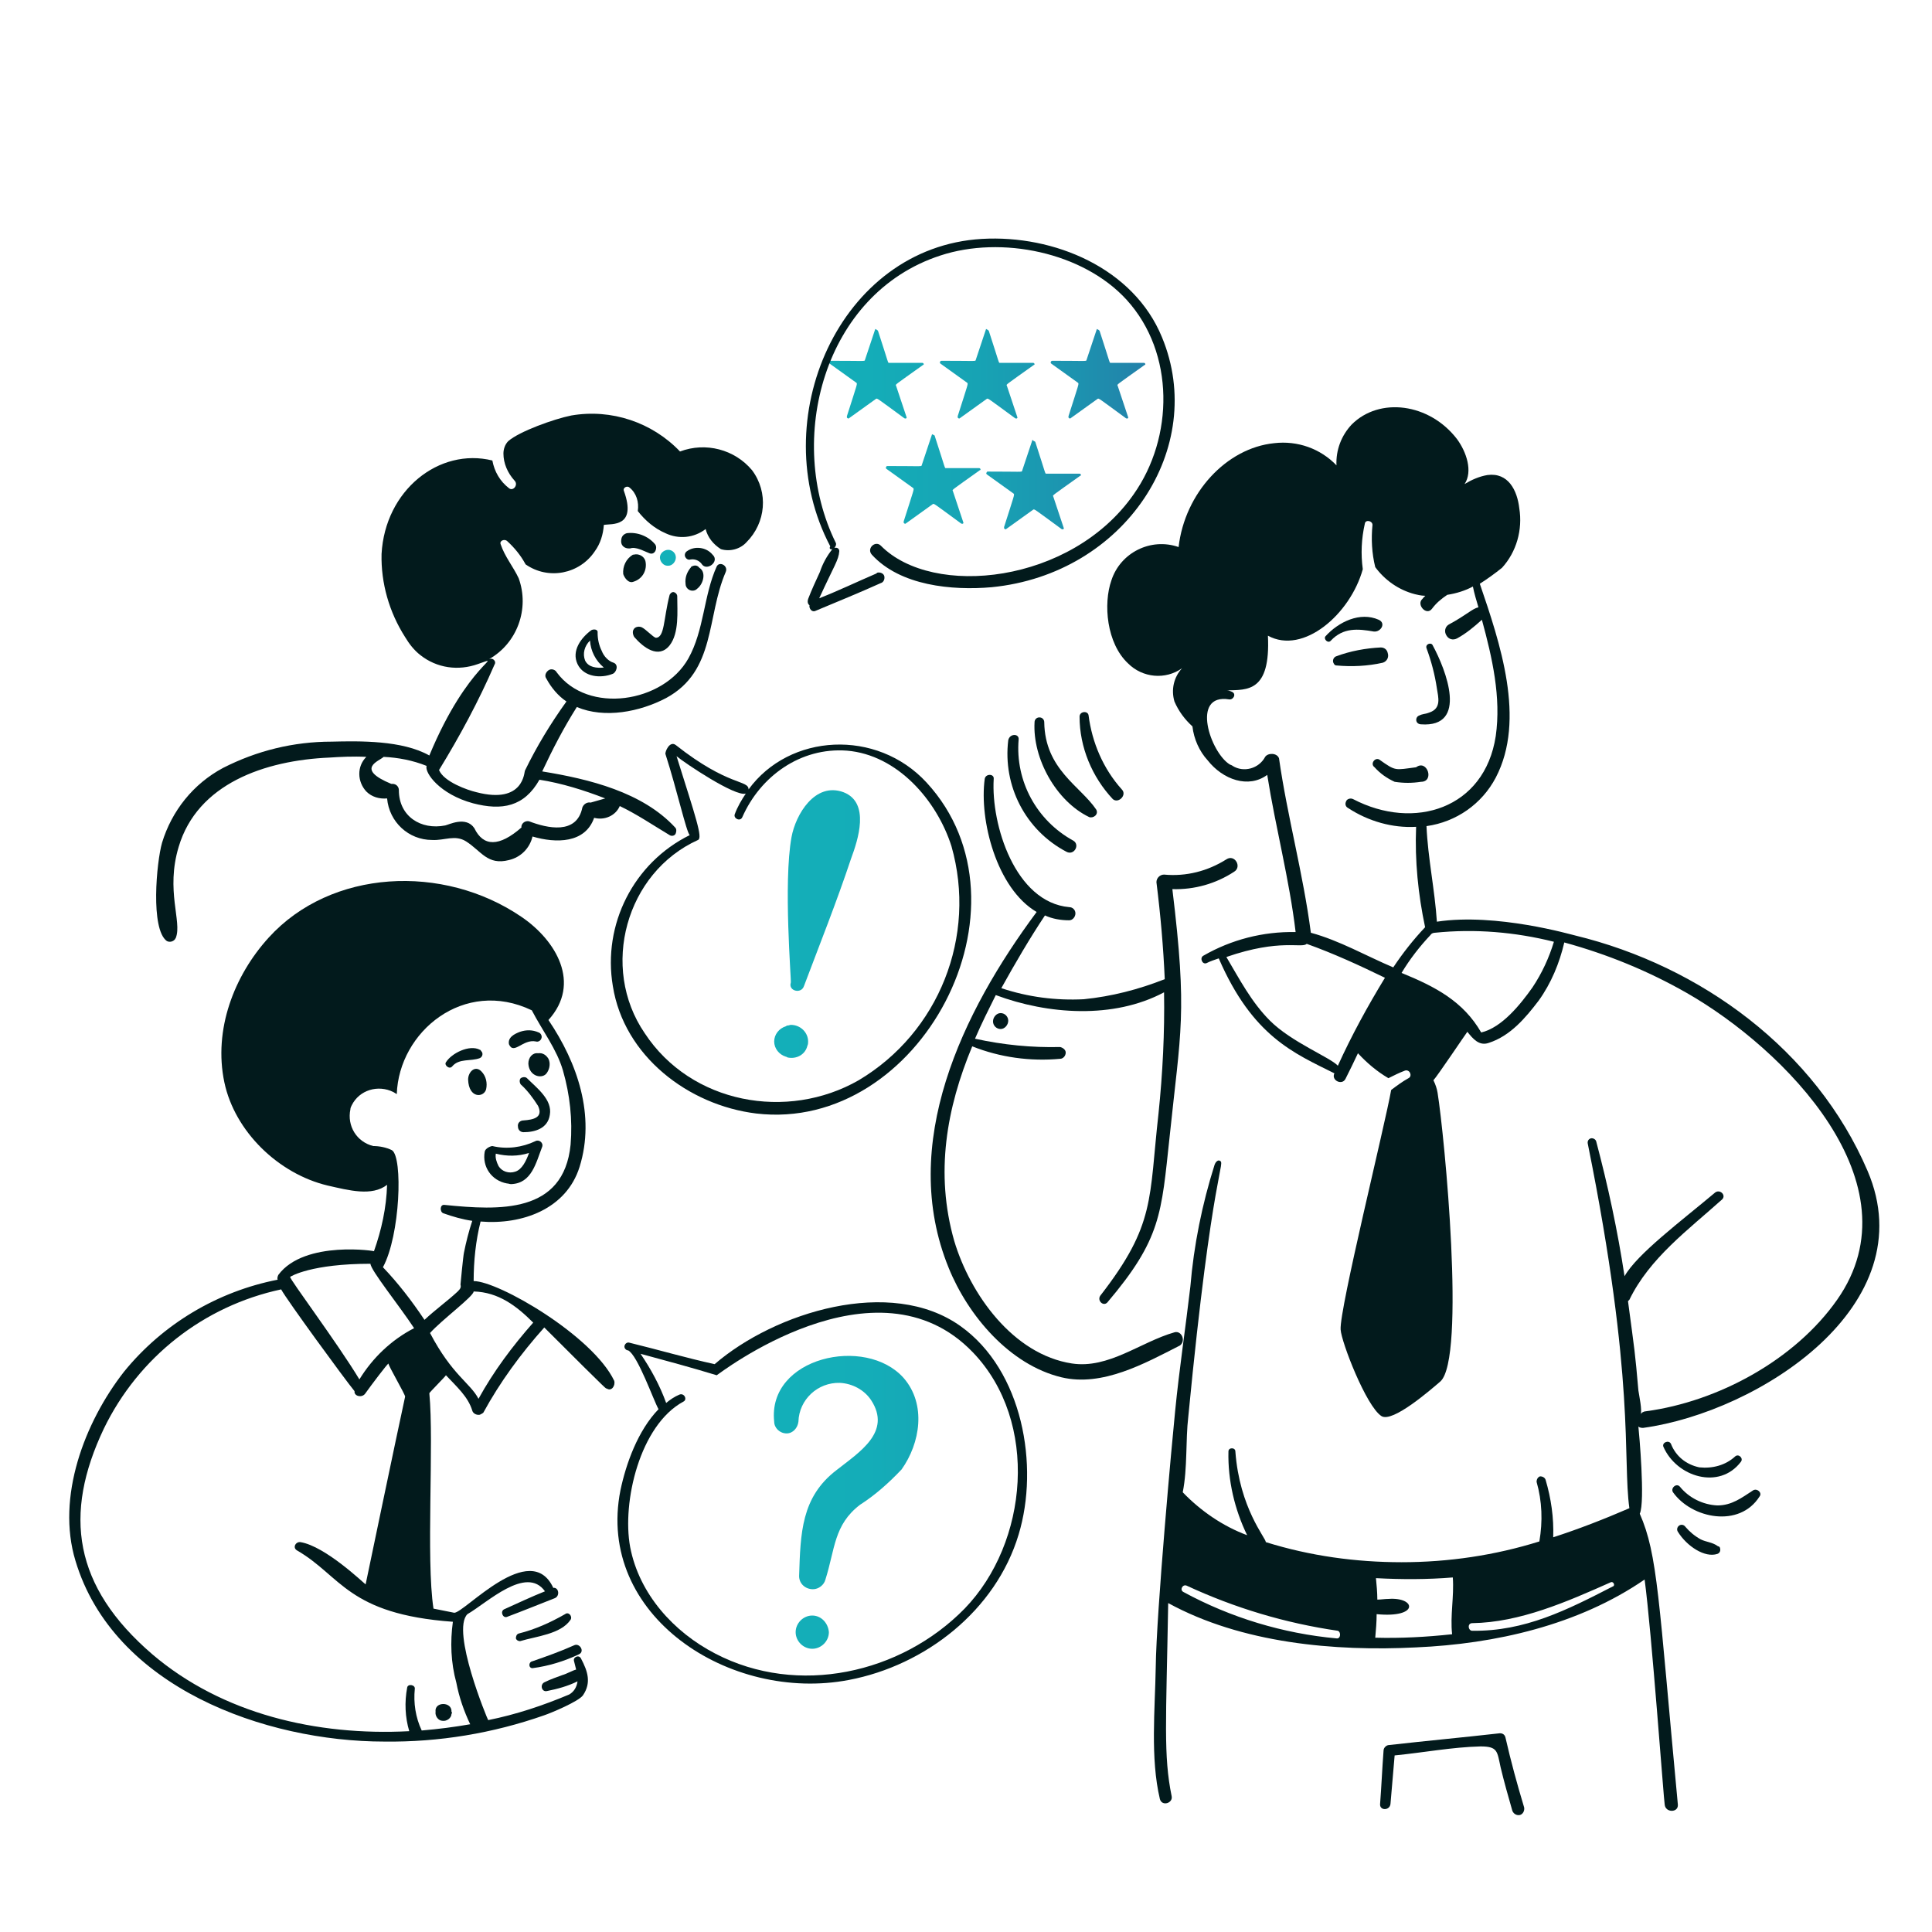 <?xml version="1.0" encoding="utf-8"?>
<svg xmlns="http://www.w3.org/2000/svg" xmlns:xlink="http://www.w3.org/1999/xlink" version="1.1" id="Calque_1" x="0px" y="0px" viewBox="0 0 279 279" style="enable-background:new 0 0 279 279;">
<style type="text/css">
	.st0{fill:url(#SVGID_1_);}
	.st1{fill:url(#SVGID_00000036973727348578060330000008108738450577646222_);}
	.st2{fill:url(#SVGID_00000152949912706661257750000003462696452355183003_);}
	.st3{fill:url(#SVGID_00000114791031526519833700000008012112200400000419_);}
	.st4{fill:url(#SVGID_00000142879525561281882000000003064776939931052728_);}
	.st5{fill:#13B0B9;}
	.st6{fill:url(#SVGID_00000134212089845687060180000000078506942650853046_);}
	.st7{fill:url(#SVGID_00000154406289636349144640000006308870110290212026_);}
	.st8{fill:url(#SVGID_00000042709437713990537860000002493353549153357490_);}
	.st9{fill:url(#SVGID_00000074431896832937567380000015892887534754250634_);}
	.st10{fill:#021A1C;}
</style>
<g>
	<linearGradient id="SVGID_1_" gradientUnits="userSpaceOnUse" x1="105.536" y1="54.116" x2="188.937" y2="54.116">
		<stop offset="0" style="stop-color:#13B0B9"/>
		<stop offset="0.237" style="stop-color:#14ADB8"/>
		<stop offset="0.428" style="stop-color:#17A3B4"/>
		<stop offset="0.603" style="stop-color:#1D92AF"/>
		<stop offset="0.767" style="stop-color:#257AA7"/>
		<stop offset="0.924" style="stop-color:#2F5C9C"/>
		<stop offset="1" style="stop-color:#354A96"/>
	</linearGradient>
	<path class="st0" d="M126.8,47.8c1.6,4.9,1.4,4.6,1.6,4.6h4.8c0.1,0,0.2,0.1,0.2,0.2c0,0,0,0.1-0.1,0.1c-4.2,3-4,2.8-3.9,3l1.5,4.5&#xD;&#xA;		c0.1,0.2-0.1,0.3-0.3,0.2c-4.1-3-3.9-2.9-4.1-2.8l-3.9,2.8c-0.1,0.1-0.2,0-0.3-0.1c0,0,0-0.1,0-0.2c1.5-4.7,1.5-4.6,1.4-4.8&#xD;&#xA;		l-3.9-2.8c-0.1-0.1-0.1-0.2,0-0.3c0-0.1,0.1-0.1,0.2-0.1c4.7,0,4.9,0.1,4.9-0.1l1.5-4.5C126.5,47.6,126.7,47.6,126.8,47.8z"/>
	
		<linearGradient id="SVGID_00000029733598586283307280000013842360502403431333_" gradientUnits="userSpaceOnUse" x1="105.536" y1="54.117" x2="188.937" y2="54.117">
		<stop offset="0" style="stop-color:#13B0B9"/>
		<stop offset="0.237" style="stop-color:#14ADB8"/>
		<stop offset="0.428" style="stop-color:#17A3B4"/>
		<stop offset="0.603" style="stop-color:#1D92AF"/>
		<stop offset="0.767" style="stop-color:#257AA7"/>
		<stop offset="0.924" style="stop-color:#2F5C9C"/>
		<stop offset="1" style="stop-color:#354A96"/>
	</linearGradient>
	<path style="fill:url(#SVGID_00000029733598586283307280000013842360502403431333_);" d="M142.8,47.8c1.6,4.9,1.4,4.6,1.6,4.6h4.8&#xD;&#xA;		c0.1,0,0.2,0.1,0.2,0.2c0,0,0,0.1-0.1,0.1c-4.2,3-4,2.8-3.9,3l1.5,4.5c0.1,0.2-0.1,0.3-0.3,0.2c-4.1-3-3.9-2.9-4.1-2.8l-3.9,2.8&#xD;&#xA;		c-0.1,0.1-0.2,0-0.3-0.1c0,0,0-0.1,0-0.2c1.5-4.7,1.5-4.6,1.4-4.8l-3.9-2.8c-0.1-0.1-0.1-0.2,0-0.3c0-0.1,0.1-0.1,0.2-0.1&#xD;&#xA;		c4.7,0,4.9,0.1,4.9-0.1l1.5-4.5C142.5,47.6,142.7,47.6,142.8,47.8z"/>
	
		<linearGradient id="SVGID_00000152947794056242691380000003759617297635080069_" gradientUnits="userSpaceOnUse" x1="105.536" y1="54.116" x2="188.937" y2="54.116">
		<stop offset="0" style="stop-color:#13B0B9"/>
		<stop offset="0.237" style="stop-color:#14ADB8"/>
		<stop offset="0.428" style="stop-color:#17A3B4"/>
		<stop offset="0.603" style="stop-color:#1D92AF"/>
		<stop offset="0.767" style="stop-color:#257AA7"/>
		<stop offset="0.924" style="stop-color:#2F5C9C"/>
		<stop offset="1" style="stop-color:#354A96"/>
	</linearGradient>
	<path style="fill:url(#SVGID_00000152947794056242691380000003759617297635080069_);" d="M158.8,47.8c1.6,4.9,1.4,4.6,1.6,4.6h4.8&#xD;&#xA;		c0.1,0,0.2,0.1,0.2,0.2c0,0,0,0.1-0.1,0.1c-4.2,3-4,2.8-3.9,3l1.5,4.5c0.1,0.2-0.1,0.3-0.3,0.2c-4.1-3-3.9-2.9-4.1-2.8l-3.9,2.8&#xD;&#xA;		c-0.1,0.1-0.2,0-0.3-0.1c0,0,0-0.1,0-0.2c1.5-4.7,1.5-4.6,1.4-4.8l-3.9-2.8c-0.1-0.1-0.1-0.2,0-0.3c0-0.1,0.1-0.1,0.2-0.1&#xD;&#xA;		c4.7,0,4.9,0.1,4.9-0.1l1.5-4.5C158.5,47.6,158.7,47.6,158.8,47.8z"/>
	
		<linearGradient id="SVGID_00000172423521655405046600000010823082382624951437_" gradientUnits="userSpaceOnUse" x1="105.536" y1="69.337" x2="188.937" y2="69.337">
		<stop offset="0" style="stop-color:#13B0B9"/>
		<stop offset="0.237" style="stop-color:#14ADB8"/>
		<stop offset="0.428" style="stop-color:#17A3B4"/>
		<stop offset="0.603" style="stop-color:#1D92AF"/>
		<stop offset="0.767" style="stop-color:#257AA7"/>
		<stop offset="0.924" style="stop-color:#2F5C9C"/>
		<stop offset="1" style="stop-color:#354A96"/>
	</linearGradient>
	<path style="fill:url(#SVGID_00000172423521655405046600000010823082382624951437_);" d="M135,63c1.6,4.9,1.4,4.6,1.6,4.6h4.8&#xD;&#xA;		c0.1,0,0.2,0.1,0.2,0.2c0,0,0,0.1-0.1,0.1c-4.2,3-4,2.8-3.9,3l1.5,4.5c0.1,0.2-0.1,0.3-0.3,0.2c-4.1-3-3.9-2.9-4.1-2.8l-3.9,2.8&#xD;&#xA;		c-0.1,0.1-0.2,0-0.3-0.1c0,0,0-0.1,0-0.2c1.5-4.7,1.5-4.6,1.4-4.8l-3.9-2.8c-0.1-0.1-0.1-0.2,0-0.3c0-0.1,0.1-0.1,0.2-0.1&#xD;&#xA;		c4.7,0,4.9,0.1,4.9-0.1l1.5-4.5C134.7,62.8,135,62.8,135,63z"/>
	
		<linearGradient id="SVGID_00000080914127494055626610000006642500077460229780_" gradientUnits="userSpaceOnUse" x1="105.536" y1="70.178" x2="188.937" y2="70.178">
		<stop offset="0" style="stop-color:#13B0B9"/>
		<stop offset="0.237" style="stop-color:#14ADB8"/>
		<stop offset="0.428" style="stop-color:#17A3B4"/>
		<stop offset="0.603" style="stop-color:#1D92AF"/>
		<stop offset="0.767" style="stop-color:#257AA7"/>
		<stop offset="0.924" style="stop-color:#2F5C9C"/>
		<stop offset="1" style="stop-color:#354A96"/>
	</linearGradient>
	<path style="fill:url(#SVGID_00000080914127494055626610000006642500077460229780_);" d="M149.5,63.8c1.6,4.9,1.4,4.6,1.6,4.6h4.8&#xD;&#xA;		c0.1,0,0.2,0.1,0.2,0.2c0,0,0,0.1-0.1,0.1c-4.2,3-4,2.8-3.9,3l1.5,4.5c0.1,0.2-0.1,0.3-0.3,0.2c-4.1-3-3.9-2.9-4.1-2.8l-3.9,2.8&#xD;&#xA;		c-0.1,0.1-0.2,0-0.3-0.1c0,0,0-0.1,0-0.2c1.5-4.7,1.5-4.6,1.4-4.8l-3.9-2.8c-0.1-0.1-0.1-0.2,0-0.3c0-0.1,0.1-0.1,0.2-0.1&#xD;&#xA;		c4.7,0,4.9,0.1,4.9-0.1l1.5-4.5C149.2,63.7,149.4,63.7,149.5,63.8z"/>
	<path class="st5" d="M96.5,81.7c0.6,0,1.1-0.6,1.1-1.2c0-0.6-0.5-1.1-1.1-1.1c-0.6,0-1.2,0.5-1.2,1.1c0,0.6,0.5,1.2,1.1,1.2&#xD;&#xA;		C96.4,81.7,96.4,81.7,96.5,81.7z"/>
	
		<linearGradient id="SVGID_00000038374677100403932580000006635876406875201172_" gradientUnits="userSpaceOnUse" x1="105.536" y1="128.61" x2="188.937" y2="128.61">
		<stop offset="0" style="stop-color:#13B0B9"/>
		<stop offset="0.237" style="stop-color:#14ADB8"/>
		<stop offset="0.428" style="stop-color:#17A3B4"/>
		<stop offset="0.603" style="stop-color:#1D92AF"/>
		<stop offset="0.767" style="stop-color:#257AA7"/>
		<stop offset="0.924" style="stop-color:#2F5C9C"/>
		<stop offset="1" style="stop-color:#354A96"/>
	</linearGradient>
	<path style="fill:url(#SVGID_00000038374677100403932580000006635876406875201172_);" d="M121.8,114.4c-4.1-1.5-6.9,3.2-7.5,6.5&#xD;&#xA;		c-1.2,6.6,0,20.8-0.1,21c-0.4,1.2,1.5,1.7,1.9,0.5c2.3-6.1,4.7-12.1,6.8-18.4C123.9,121.3,125.7,115.9,121.8,114.4z"/>
	
		<linearGradient id="SVGID_00000152950670578186388340000000066316202761586108_" gradientUnits="userSpaceOnUse" x1="105.536" y1="150.406" x2="188.937" y2="150.406">
		<stop offset="0" style="stop-color:#13B0B9"/>
		<stop offset="0.237" style="stop-color:#14ADB8"/>
		<stop offset="0.428" style="stop-color:#17A3B4"/>
		<stop offset="0.603" style="stop-color:#1D92AF"/>
		<stop offset="0.767" style="stop-color:#257AA7"/>
		<stop offset="0.924" style="stop-color:#2F5C9C"/>
		<stop offset="1" style="stop-color:#354A96"/>
	</linearGradient>
	<path style="fill:url(#SVGID_00000152950670578186388340000000066316202761586108_);" d="M113.7,148.1c-0.1,0-0.2,0.1-0.2,0.1&#xD;&#xA;		c-1,0.3-1.7,1.2-1.7,2.2c0,1,0.7,1.9,1.7,2.2c0.1,0,0.2,0.1,0.2,0.1c1.3,0.3,2.6-0.4,2.9-1.7c0.1-0.2,0.1-0.4,0.1-0.6&#xD;&#xA;		c0-1.3-1.1-2.4-2.5-2.4C114.1,148,113.9,148.1,113.7,148.1z"/>
	
		<linearGradient id="SVGID_00000014602602366689186030000013130616101025810854_" gradientUnits="userSpaceOnUse" x1="105.536" y1="212.692" x2="188.937" y2="212.692">
		<stop offset="0" style="stop-color:#13B0B9"/>
		<stop offset="0.237" style="stop-color:#14ADB8"/>
		<stop offset="0.428" style="stop-color:#17A3B4"/>
		<stop offset="0.603" style="stop-color:#1D92AF"/>
		<stop offset="0.767" style="stop-color:#257AA7"/>
		<stop offset="0.924" style="stop-color:#2F5C9C"/>
		<stop offset="1" style="stop-color:#354A96"/>
	</linearGradient>
	<path style="fill:url(#SVGID_00000014602602366689186030000013130616101025810854_);" d="M130.5,199c-5.5-6.2-19.7-3-18.7,6.3&#xD;&#xA;		c0,0.9,0.8,1.7,1.8,1.7c0.9,0,1.6-0.8,1.7-1.7c0.1-3.2,2.8-5.7,6-5.6c1.8,0.1,3.5,1,4.5,2.5c3,4.6-1.7,7.5-5,10.1&#xD;&#xA;		c-5.1,3.9-5.2,9.1-5.4,15.3c0,1.1,0.9,1.9,2,1.9c0.8,0,1.6-0.6,1.8-1.4c1.4-4.4,1.2-7.9,5-10.8c2.2-1.4,4.2-3.2,6-5.1&#xD;&#xA;		C132.9,208.4,133.8,202.8,130.5,199z"/>
	
		<linearGradient id="SVGID_00000158010884964540429050000005585077028641814163_" gradientUnits="userSpaceOnUse" x1="105.536" y1="235.671" x2="188.937" y2="235.671">
		<stop offset="0" style="stop-color:#13B0B9"/>
		<stop offset="0.237" style="stop-color:#14ADB8"/>
		<stop offset="0.428" style="stop-color:#17A3B4"/>
		<stop offset="0.603" style="stop-color:#1D92AF"/>
		<stop offset="0.767" style="stop-color:#257AA7"/>
		<stop offset="0.924" style="stop-color:#2F5C9C"/>
		<stop offset="1" style="stop-color:#354A96"/>
	</linearGradient>
	<path style="fill:url(#SVGID_00000158010884964540429050000005585077028641814163_);" d="M117.3,233.3c-1.3,0-2.4,1.1-2.4,2.4&#xD;&#xA;		c0,1.3,1.1,2.4,2.4,2.4c1.3,0,2.4-1.1,2.4-2.4C119.6,234.4,118.6,233.3,117.3,233.3z"/>
	<path class="st10" d="M96.7,93.2c1.4-1.8,1.1-4.9,1.1-7.1c0-0.3-0.3-0.6-0.6-0.6c-0.2,0-0.4,0.2-0.5,0.4c-0.9,3.5-0.7,6.2-2,6.2&#xD;&#xA;		c-0.4-0.1-1.4-1.2-2-1.5c-0.4-0.2-1-0.1-1.2,0.3c-0.2,0.3-0.1,0.8,0.1,1.1C92.9,93.5,95.1,95.2,96.7,93.2z"/>
	<path class="st10" d="M91.5,84c1.3-0.4,2-1.7,1.7-3c-0.2-0.7-1-1.1-1.7-0.9c0,0-0.1,0-0.1,0c-1,0.6-1.5,1.7-1.4,2.8&#xD;&#xA;		C90.2,83.5,90.8,84.3,91.5,84z"/>
	<path class="st10" d="M101,82c-0.3-0.4-0.7-0.4-1.1-0.2c-0.1,0-0.1,0.1-0.1,0.1c-0.6,0.7-0.9,1.5-0.8,2.4c0,0.6,0.5,1,1,1&#xD;&#xA;		c0.3,0,0.5-0.1,0.7-0.3C101.6,84.3,102,82.6,101,82z"/>
	<path class="st10" d="M102.9,80.1c-0.9-1.1-2.6-1.3-3.7-0.5c-0.3,0.2-0.4,0.6-0.2,0.9c0.1,0.2,0.4,0.4,0.7,0.3&#xD;&#xA;		c0.6-0.1,1.2,0.1,1.6,0.6C102,82.6,104,81.1,102.9,80.1z"/>
	<path class="st10" d="M93.8,79.9c0.8,0.3,1.2-0.8,0.8-1.3c-1-1.2-2.6-1.8-4.1-1.6c-0.6,0.2-0.8,0.6-0.8,1.2c0,0.6,0.5,1,1.1,1&#xD;&#xA;		c0.1,0,0.1,0,0.2,0C91.8,78.9,93,79.6,93.8,79.9z"/>
	<path class="st10" d="M24.1,135.9c0.4,0.2,0.9,0.1,1.2-0.3c0-0.1,0.1-0.1,0.1-0.2c0.9-2.3-1.5-6.8,0.4-13.1&#xD;&#xA;		c2.7-9.1,12.4-12.5,21.8-12.9c1.5-0.1,3.4-0.2,5.3-0.1c-1.4,1.4-1.3,3.6,0,5c0.8,0.8,1.9,1.1,3,1c0.3,3.4,3.1,6,6.5,6&#xD;&#xA;		c1.8,0.1,3.3-0.8,4.9,0.2c2.2,1.4,3.1,3.5,6.2,2.7c1.7-0.4,3-1.7,3.4-3.4c3.4,1,7.6,1,8.9-2.7c1.5,0.4,3.1-0.3,3.7-1.7&#xD;&#xA;		c2.5,1.2,4.7,2.7,7.2,4.2c0.3,0.2,0.8,0.1,0.9-0.3c0.1-0.3,0.1-0.6-0.1-0.8c-4.7-5.1-12.4-7-19.2-8.1c1.5-3.2,3.1-6.3,5-9.3&#xD;&#xA;		c4,1.7,9.1,0.7,12.9-1.3c7.2-3.9,5.8-11.7,8.6-18.2c0.4-0.9-0.9-1.6-1.3-0.8c-1.9,4.2-1.8,9.2-4.1,13.3c-3.6,6.4-14.5,8.1-19,2&#xD;&#xA;		c-0.2-0.4-0.8-0.6-1.2-0.3s-0.6,0.8-0.3,1.2l0,0c0.7,1.3,1.7,2.5,2.9,3.3c-2.3,3.2-4.3,6.5-6,10c-0.1,0.1-0.1,4.9-7,3.1&#xD;&#xA;		c-1.3-0.3-4.7-1.5-5.4-3.2c3-4.9,5.7-9.9,8-15.2c0.2-0.3,0.1-0.6-0.2-0.8c-0.2-0.1-0.4-0.1-0.6,0c4.1-2.3,5.9-7.3,4.3-11.7&#xD;&#xA;		c-0.8-1.7-2-3.1-2.6-4.9c-0.2-0.5,0.5-0.8,0.9-0.5c1.1,1,2,2.1,2.7,3.4c3.3,2.3,7.8,1.4,10-1.9c0.8-1.1,1.2-2.4,1.3-3.8&#xD;&#xA;		c1.1-0.2,4.8,0.4,2.9-4.9c-0.2-0.5,0.5-0.8,0.8-0.5c1,0.8,1.4,2.1,1.2,3.4c1.1,1.4,2.4,2.5,4,3.2c1.9,0.9,4.1,0.7,5.8-0.6&#xD;&#xA;		c0.3,1.2,1.1,2.2,2.2,2.9c1.3,0.4,2.8,0,3.7-1c2.8-2.8,3.2-7.2,0.8-10.4c-2.5-3-6.7-4.1-10.4-2.7c-4-4.2-9.9-6.2-15.7-5.2&#xD;&#xA;		c-2.5,0.5-7.5,2.3-9.1,3.7c-0.5,0.5-0.7,1.2-0.7,1.8c0,1.4,0.6,2.8,1.6,3.9c0.6,0.6-0.2,1.6-0.8,1.1c-1.3-1-2.1-2.4-2.4-4&#xD;&#xA;		c-7.7-1.9-15.5,4.3-16,13.5c-0.1,4.2,1.1,8.4,3.4,12c0.6,1,1.3,1.9,2.2,2.6c2.4,1.9,5.5,2.3,8.3,1.3c4.1-1.4-1.4-0.3-7,13.2&#xD;&#xA;		c-3.9-2.2-10-2.1-14.1-2c-5.5,0-10.8,1.3-15.7,3.8c-4.3,2.3-7.4,6.2-8.8,10.8C22.6,124.5,21.7,134.2,24.1,135.9z M68.3,116&#xD;&#xA;		c4.2,1.1,7.4,0.5,9.6-3.4c3.2,0.5,6.4,1.5,9.5,2.7c-0.7,0.2-1.4,0.4-2.1,0.6c-0.5-0.1-1,0.2-1.2,0.7c0,0,0,0,0,0&#xD;&#xA;		c-0.8,4-5.1,3-7.7,2c-0.5-0.1-1,0.2-1.1,0.7c0,0.1,0,0.2,0,0.2c-3.2,2.8-5.5,2.8-6.8,0.1c-1.2-1.8-3.7-0.5-4.2-0.4&#xD;&#xA;		c-3.5,0.7-6.7-1.3-6.7-5.1c0-0.5-0.4-0.9-0.9-0.9c-0.1,0-0.2,0-0.2,0c-5.3-2.2-1.7-3.3-1.1-3.9c2.1,0.1,4.2,0.5,6.2,1.3&#xD;&#xA;		C61.3,111.6,63.5,114.7,68.3,116z"/>
	<path class="st10" d="M70,166.3c-0.4,2.2,1,4.2,3.2,4.6c0.2,0,0.4,0.1,0.6,0.1c3-0.1,3.6-3.1,4.5-5.4c0.2-0.6-0.5-1.1-1-0.8&#xD;&#xA;		c-1.9,0.9-4.1,1.2-6.2,0.7C70.9,165.5,70.1,165.8,70,166.3z M76.4,166.5c-0.4,1.1-1,2.4-2,2.7c-0.9,0.3-1.9,0-2.4-0.8&#xD;&#xA;		c-0.3-0.6-0.5-1.2-0.4-1.8C73.2,167,74.8,167,76.4,166.5z"/>
	<path class="st10" d="M76.1,155.7c-0.2-0.2-0.6-0.2-0.9,0c-0.2,0.2-0.2,0.6,0,0.9l0,0c1,0.9,1.8,2,2.5,3.1c0.8,1.7-0.7,2-2.1,2.1&#xD;&#xA;		c-0.5,0-0.9,0.4-0.8,0.9c0,0.5,0.4,0.8,0.8,0.8c1.6,0,3.5-0.5,3.8-2.5C79.8,158.8,77.5,157.1,76.1,155.7z"/>
	<path class="st10" d="M76.3,153.6c0.1,1.9,2.1,2.3,2.7,1.3c0.4-0.6,0.5-1.4,0.2-2c-0.3-0.5-0.8-0.9-1.5-0.8&#xD;&#xA;		C76.9,152,76.3,152.7,76.3,153.6z"/>
	<path class="st10" d="M67.6,155.9c0.1,2.8,2.3,2.6,2.6,1.4c0.2-0.9,0-1.9-0.7-2.6C68.6,153.8,67.6,154.8,67.6,155.9z"/>
	<path class="st10" d="M68.4,185c0-2.9,0.3-5.8,1-8.6c6,0.5,12.4-1.8,14.3-7.9c2.3-7.4-0.3-15-4.5-21.2c4.8-5.3,1.1-11.5-3.9-14.9&#xD;&#xA;		c-11.3-7.7-27.5-6.9-36.5,3c-5,5.5-8,13.3-6.4,20.9c1.5,7.1,7.8,13.2,14.9,14.9c3.1,0.7,6.4,1.6,8.6-0.1c-0.1,3.3-0.8,6.5-1.9,9.6&#xD;&#xA;		c0.6,0-10-1.7-13.8,3.4c-0.1,0.2-0.2,0.5-0.1,0.7c-8.7,1.7-16.6,6.4-22.2,13.3c-5.7,7.3-9.8,18.1-7,27.3&#xD;&#xA;		c5.5,18.3,27.4,26.1,44.6,26.1c7.9,0.1,15.7-1.2,23.1-3.8c0.9-0.3,5-2,5.6-2.9c1.2-1.8,0.7-3.4-0.3-5.3c-0.3-0.6-1.2-0.2-1,0.4&#xD;&#xA;		c0.1,0.4,0.2,0.8,0.3,1.2c-0.7,0.2-1.3,0.6-2,0.8c-0.8,0.3-1.7,0.6-2.5,1c-0.8,0.3-0.5,1.5,0.3,1.3c1.5-0.3,3-0.7,4.4-1.4&#xD;&#xA;		c-0.1,0.8-0.5,1.5-1.2,1.9c-3.8,1.6-7.7,2.9-11.7,3.7c-0.1-0.1-5.4-12.9-3-15.3c2.8-1.6,8.5-7.1,11.2-3.3c-2,0.8-3.9,1.7-5.9,2.6&#xD;&#xA;		c-0.6,0.3-0.2,1.3,0.4,1.1c2.4-0.9,4.6-1.8,6.9-2.7c0.8-0.3,0.6-1.6-0.2-1.5c-3.3-7.1-12.8,3.6-14.3,3.6c-1-0.2-2-0.4-3-0.6&#xD;&#xA;		c-1.1-7.2,0.1-23.9-0.6-31.1c0-0.1,2.3-2.4,2.4-2.6c1.5,1.6,3.2,3.1,3.8,5.1c0.1,0.4,0.6,0.7,1.1,0.6c0.2-0.1,0.4-0.2,0.5-0.3&#xD;&#xA;		c2.4-4.4,5.4-8.5,8.8-12.3c10.2,10.2,8.8,8.7,9,8.8c0.7,0.5,1.3-0.4,1.1-1.1C85.6,192.9,72,185,68.4,185z M56.6,166.1&#xD;&#xA;		c-0.8-0.4-1.8-0.6-2.7-0.6c-2.4-0.6-3.8-2.9-3.3-5.3c0-0.2,0.1-0.4,0.2-0.6c1.1-2.2,3.8-3,6-1.9c0.2,0.1,0.3,0.2,0.5,0.3&#xD;&#xA;		c0.3-9,9.7-16.8,19.5-12.1c1.5,2.9,3.6,5.6,4.5,8.7c1,3.5,1.4,7.1,1.1,10.7c-1,10-10.3,9.5-18.2,8.7c-0.7-0.1-0.7,1-0.2,1.2&#xD;&#xA;		c1.4,0.5,2.8,0.9,4.2,1.1c-0.5,1.5-0.9,3.1-1.2,4.6c-0.1,0.4-0.5,4.5-0.5,4.6c0.1,0.4,0,0.6-0.4,1c-1.5,1.4-3.2,2.6-4.8,4.1&#xD;&#xA;		c-1.8-2.7-3.8-5.3-6-7.6C57.8,178.4,58.2,167.1,56.6,166.1z M53.5,182.5c0,0.9,4.2,6.1,6.3,9.3c-3.3,1.7-6,4.3-7.9,7.4&#xD;&#xA;		c-3.2-5.3-10.1-14.5-10-14.8C42,184.3,45,182.5,53.5,182.5z M43.4,222.7c-0.7-0.1-1.2,0.8-0.5,1.2c6.4,3.7,7.3,9.2,22.5,10.3&#xD;&#xA;		c-0.4,2.9-0.3,5.9,0.5,8.8c0.4,2.1,1.1,4.1,2,6c-2.3,0.4-4.6,0.7-7,0.9c-0.9-1.9-1.2-4-1-6c0.1-0.6-1-0.8-1.1-0.2&#xD;&#xA;		c-0.4,2.1-0.3,4.3,0.3,6.3c-13.4,0.7-27-2.5-37.1-11.1c-11.4-9.8-12.9-20.2-7-32.6c5-10.3,14.4-17.7,25.6-20.1&#xD;&#xA;		c0.8,1.5,9.2,13,10.6,14.7c-0.1,0.7,1,1,1.5,0.4c1-1.4,3.2-4.3,3.4-4.4c-0.1,0.2,2.5,4.6,2.4,4.8c-1.2,5.5-5.7,27.1-5.7,27.1&#xD;&#xA;		C52.5,228.6,47,223.3,43.4,222.7L43.4,222.7z M62.1,192.5c1.7-1.9,6.3-5.3,6.3-6c3.6,0.1,6.2,2.1,8.6,4.5c-3,3.4-5.7,7-7.9,11&#xD;&#xA;		C67.9,199.7,65.3,198.6,62.1,192.5L62.1,192.5z"/>
	<path class="st10" d="M205.2,104.6c6.9,0.5,3.6-7.9,1.7-11.4c-0.2-0.5-1.1-0.2-0.9,0.4c0.7,1.9,1.2,3.8,1.5,5.8&#xD;&#xA;		c0.2,1.3,0.7,2.9-1.1,3.5c-0.8,0.3-0.8,0.1-1.6,0.5c-0.3,0.2-0.4,0.7-0.1,1C204.8,104.5,205,104.6,205.2,104.6z"/>
	<path class="st10" d="M192.9,94.8c-0.4,0.2-0.5,0.7-0.3,1c0.1,0.2,0.2,0.3,0.4,0.3c2.2,0.2,4.5,0.1,6.7-0.4&#xD;&#xA;		c0.6-0.2,0.9-0.8,0.7-1.4c-0.1-0.5-0.5-0.8-1-0.8C197.3,93.6,195,94,192.9,94.8z"/>
	<path class="st10" d="M198.5,110.8c0.8,0.9,1.8,1.6,2.9,2.1c1.3,0.2,2.5,0.2,3.8,0c2,0,0.9-3.3-0.7-2.1c-3.1,0.4-2.9,0.6-5.3-1.1&#xD;&#xA;		C198.6,109.3,197.8,110.3,198.5,110.8z"/>
	<path class="st10" d="M269.7,169.1c-7.5-17.5-24.1-29.6-42.2-34c-0.5-0.1-11.4-3.3-20-2c-0.3-4.6-1.3-9.2-1.5-13.8&#xD;&#xA;		c4.3-0.6,8-3.2,10-7c4.4-8.4,0.6-19.5-2.3-28c1.1-0.7,2.2-1.5,3.2-2.3c2.1-2.3,3-5.5,2.5-8.6c-0.3-2.6-1.6-5.2-4.6-4.8&#xD;&#xA;		c-1.2,0.2-2.3,0.7-3.3,1.3c1.2-1.8,0.3-4.6-1.1-6.5c-4-5.2-11.2-6.1-15.2-2.1c-1.5,1.6-2.3,3.7-2.2,5.9c-2.3-2.4-5.6-3.6-9-3.2&#xD;&#xA;		c-6.9,0.7-12.9,7.2-13.8,15c-4-1.4-8.4,0.8-9.7,4.8c-1.2,3.4-0.7,9.1,2.4,12c2.1,2.1,5.4,2.4,7.8,0.7c-1.2,1.3-1.6,3.1-1.1,4.8&#xD;&#xA;		c0.6,1.4,1.5,2.6,2.6,3.6c0.2,1.8,1,3.6,2.2,4.9c2.2,2.8,5.9,4.1,8.6,2.1c1.2,7.6,3.2,15.1,4.1,22.7c-4.7-0.1-9.3,1.1-13.3,3.4&#xD;&#xA;		c-0.6,0.3-0.2,1.3,0.4,1.1c0.6-0.3,1.2-0.5,1.8-0.7c4.9,11.3,10.9,13.7,16.7,16.6c-0.5,1,1.1,1.8,1.6,0.8c0.6-1.2,1.2-2.4,1.8-3.7&#xD;&#xA;		c1.3,1.4,2.7,2.6,4.4,3.6c0.8-0.4,1.6-0.8,2.4-1.1c0.7-0.2,1.1,0.8,0.5,1.1c-0.9,0.5-1.7,1.1-2.5,1.7c-0.9,5.1-7.5,31.7-7.3,34.6&#xD;&#xA;		c0.1,1.8,3.7,11.1,5.9,12.5c1.6,1,7.1-3.8,8.5-5c3.7-3.3,0.6-35.5-0.4-41.7c-0.1-0.6-0.3-1.2-0.6-1.8c0.5-0.5,4.8-6.9,4.9-7&#xD;&#xA;		c0.8,1,1.7,2.1,3.1,1.6c3.1-1,5.3-3.6,7.2-6.1c1.8-2.5,3-5.4,3.7-8.4c6.2,1.7,12.1,4.1,17.7,7.3c14,8,33.5,27.5,21.7,44.3&#xD;&#xA;		c-6.1,8.7-17.2,14.7-27.6,16.1c-0.3,0-0.7,0.2-0.8,0.5c0.3-0.5-0.2-2.8-0.3-3.5c-0.5-5.7-0.5-5.4-1.5-12.9c0.1-0.1,0.1-0.1,0.2-0.2&#xD;&#xA;		c2.9-6,8.5-10.1,13.4-14.5c0.6-0.6-0.3-1.5-1-1c-5,4.2-11.3,8.9-13.1,12.1c-1-6.6-2.4-13.1-4.1-19.5c-0.1-0.3-0.5-0.5-0.8-0.4&#xD;&#xA;		c-0.3,0.1-0.5,0.4-0.4,0.8c6.9,34.2,5,45.5,6,52.6c-3.7,1.6-7.3,3-11,4.2c0.1-2.8-0.3-5.6-1.1-8.3c-0.1-0.3-0.4-0.5-0.8-0.5&#xD;&#xA;		c-0.3,0.1-0.5,0.4-0.5,0.8c0.8,2.8,0.9,5.7,0.4,8.6c-6.4,2-13.1,3-19.9,3c-6.6,0-13.2-0.9-19.6-2.9c0-0.6-3.8-4.9-4.4-13.1&#xD;&#xA;		c0-0.6-1-0.6-1,0c-0.1,4.2,0.9,8.4,2.7,12.1c-3.5-1.3-6.7-3.5-9.3-6.2c0.7-3.5,0.4-7.5,0.8-10.9c3.5-36.3,5.5-36.6,4.5-37&#xD;&#xA;		c-0.3-0.1-0.6,0.3-0.7,0.6c-1.8,5.7-3,11.6-3.5,17.6c-0.7,6-1.6,11.9-2.2,18c-0.4,3.9-2.7,28.9-2.8,37c-0.1,6-0.8,13.1,0.6,19&#xD;&#xA;		c0.3,1.1,1.9,0.6,1.7-0.4c-1.2-5.9-0.8-10.7-0.5-27.9c10.6,5.8,24,7,35.8,6.4c11.4-0.5,23.4-3.2,33-9.8c1,7.4,2.8,32.3,2.9,32.5&#xD;&#xA;		c0.1,1.2,2,1.2,1.9,0c-2.8-29.8-2.9-36.1-5.5-42c0.8-1.7-0.1-11.7-0.2-12.6c0.2,0.2,0.5,0.2,0.7,0.2&#xD;&#xA;		C254,203.9,278,188.5,269.7,169.1z M182.7,109.3c-0.9,1.7-3.1,2.3-4.7,1.3c-0.1-0.1-0.2-0.1-0.4-0.2c-2.8-1.7-5.7-10.3-0.1-9.4&#xD;&#xA;		c0.6,0.1,1.1-0.8,0.4-1.1c-0.2-0.1-0.5-0.2-0.7-0.2c2.9-0.1,6.3,0.3,5.9-7.9c5.1,2.8,11.9-3.1,13.7-9.6c-0.3-2.2-0.2-4.4,0.3-6.6&#xD;&#xA;		c0.1-0.6,1.1-0.4,1.1,0.2c-0.2,2-0.1,4.1,0.4,6.1c1.4,1.9,3.4,3.3,5.7,3.9c1.9,0.5,1.7-0.1,1.1,0.7c-0.9,0.8,0.6,2.5,1.4,1.4&#xD;&#xA;		c0.6-0.8,1.3-1.4,2.2-2c1.3-0.2,2.6-0.6,3.7-1.2c0.2,1,0.5,2,0.8,3c-0.9,0.2-1.7,1.1-4.3,2.5c-0.5,0.3-0.7,1-0.3,1.6&#xD;&#xA;		c0.3,0.5,0.9,0.7,1.5,0.4c1.3-0.7,2.5-1.7,3.6-2.7c1.5,5.5,2.8,11.2,2,16.8c-1.6,10.5-11.8,13.7-20.6,9.1c-0.4-0.2-0.9,0-1,0.3&#xD;&#xA;		c-0.2,0.4-0.1,0.8,0.3,1c2.9,1.9,6.4,2.9,9.8,2.7c-0.2,4.9,0.3,9.8,1.3,14.5c-1.7,1.8-3.2,3.7-4.6,5.8c-3.8-1.6-7.8-3.9-11.9-5&#xD;&#xA;		c-1.1-8.5-3.4-16.8-4.6-25.2C184.4,108.7,183.1,108.7,182.7,109.3z M183.4,147.4c-2.7-2.7-4.4-6-6.3-9.2c7.8-2.7,10.9-1.2,11.6-1.9&#xD;&#xA;		c3.9,1.4,7.6,3.1,11.3,4.9c-2.5,4.1-4.8,8.3-6.8,12.7C192.1,152.7,186.5,150.5,183.4,147.4L183.4,147.4z M221.3,142.6&#xD;&#xA;		c-1.7,2.4-4.4,5.8-7.4,6.5c-2.6-4.5-6.6-6.6-11.5-8.6c1.2-2,2.6-3.8,4.2-5.5c0.1-0.2,0.4-0.3,0.6-0.3c5.8-0.6,11.6-0.1,17.2,1.3&#xD;&#xA;		C223.7,138.3,222.7,140.5,221.3,142.6z M193,236.6c-7.7-0.7-15.3-3-22.1-6.7c-0.6-0.3-0.1-1.2,0.5-0.9c6.9,3.2,14.2,5.4,21.8,6.5&#xD;&#xA;		C193.7,235.7,193.6,236.7,193,236.6L193,236.6z M209.7,236c-3.7,0.4-7.4,0.6-11.1,0.5c0.1-1.1,0.2-2.3,0.2-3.4&#xD;&#xA;		c6.2,0.6,5.7-2.5,1.7-2.2c-0.5,0-1.1,0.1-1.6,0.1c0-1-0.1-2.1-0.2-3.1c3.7,0.2,7.4,0.2,11.1-0.1C210,230.6,209.4,233.3,209.7,236&#xD;&#xA;		L209.7,236z M232.9,229.1c-6.6,3.4-12.7,6.5-20.3,6.4c-0.3,0-0.5-0.3-0.5-0.6c0-0.3,0.2-0.5,0.5-0.5c6.9-0.1,13.7-3.1,20-5.9&#xD;&#xA;		C233,228.3,233.3,229,232.9,229.1L232.9,229.1z"/>
	<path class="st10" d="M158.3,116.9c-2.3-3.4-7.4-5.8-7.5-12.6c0-0.4-0.3-0.7-0.7-0.7c-0.4,0-0.7,0.3-0.7,0.7&#xD;&#xA;		c-0.3,5.2,3.1,11.4,7.9,13.7C157.9,118.2,158.7,117.6,158.3,116.9z"/>
	<path class="st10" d="M145.6,106.9c-0.8,6.6,2.5,13,8.4,16.1c1.1,0.6,2-1,1-1.6c-5.3-2.9-8.4-8.6-7.9-14.6&#xD;&#xA;		C147.2,105.9,145.8,105.9,145.6,106.9z"/>
	<path class="st10" d="M169.6,192.4c-4.9,1.4-9.5,5.3-14.8,4.5c-8.5-1.3-14.7-10-17-17.7c-2.8-9.8-1.1-19.2,2.6-28.1&#xD;&#xA;		c4,1.6,8.4,2.2,12.7,1.8c0.4,0,0.8-0.4,0.8-0.9c0-0.4-0.4-0.7-0.8-0.8c-4.1,0.1-8.2-0.3-12.3-1.2c0.9-2.1,2-4.3,3-6.3&#xD;&#xA;		c7.5,2.8,17,3.5,24.3-0.4c0.1,5.8-0.2,11.7-0.8,17.5c-1.4,12.4-0.4,16-8.4,26.3c-0.5,0.7,0.4,1.6,1,1c7.8-9.2,7.8-12.8,9-23.9&#xD;&#xA;		c1.6-15.4,2.6-17.7,0.4-35.8c3.2,0.1,6.3-0.8,8.9-2.5c1.2-0.7,0.1-2.6-1.1-1.8c-2.7,1.7-5.8,2.5-9,2.2c-0.6,0-1.1,0.5-1.1,1.1&#xD;&#xA;		c0,0,0,0,0,0c0.6,4.8,1,9.4,1.2,14c-3.8,1.5-7.7,2.5-11.7,2.9c-4,0.2-8-0.3-11.9-1.6c2-3.6,4.1-7.2,6.3-10.5&#xD;&#xA;		c1.1,0.5,2.3,0.7,3.5,0.7c0.5,0,0.9-0.5,0.9-1c0-0.5-0.4-0.9-0.9-0.9c-7.8-0.7-11.3-11.9-10.9-18.5c0.1-0.8-1.2-0.8-1.3,0&#xD;&#xA;		c-0.8,5.9,1.7,15.8,7.5,19.2c-10.7,14.4-20,33.5-12.7,51.4c2.8,6.9,8.8,14,16.3,15.8c5.9,1.4,12-2,17.1-4.6&#xD;&#xA;		C171.3,193.6,170.6,192.1,169.6,192.4z"/>
	<path class="st10" d="M217.4,250.9c-0.1-0.4-0.4-0.6-0.8-0.6c-5.3,0.6-10.7,1.1-16,1.7c-0.4,0-0.8,0.4-0.8,0.8&#xD;&#xA;		c-0.2,2.6-0.3,5.1-0.5,7.7c-0.1,1,1.4,1,1.5,0c0.2-2.4,0.4-4.6,0.6-7c4.1-0.4,8.3-1.2,12.4-1.3c2.5,0,2.4,0.7,2.9,3&#xD;&#xA;		c0.5,2.1,1.1,4.2,1.7,6.3c0.2,0.5,0.7,0.7,1.1,0.6c0.4-0.1,0.7-0.6,0.6-1.1C219.1,257.7,218.2,254.4,217.4,250.9z"/>
	<path class="st10" d="M65.3,154c1-1.2,2.7-0.7,4-1.2c0.4-0.2,0.5-0.7,0.2-1c-0.1-0.1-0.1-0.2-0.2-0.2c-1.5-0.8-4.1,0.5-4.9,1.8&#xD;&#xA;		C64.1,153.8,64.9,154.5,65.3,154z"/>
	<path class="st10" d="M77.4,150.4c0.3,0.1,0.7-0.1,0.8-0.5c0.1-0.3-0.1-0.7-0.4-0.8c-0.9-0.4-1.8-0.4-2.7-0.1&#xD;&#xA;		c-0.8,0.3-1.8,0.8-1.6,1.8C74.2,152.4,75.5,150,77.4,150.4z"/>
	<path class="st10" d="M162,114c-2.7-3-4.3-6.8-4.8-10.7c-0.1-0.7-1.3-0.6-1.3,0.2c0,4.4,1.8,8.7,4.8,11.9&#xD;&#xA;		C161.5,116.1,162.8,114.8,162,114z"/>
	<path class="st10" d="M144.5,148.6c0.6,0,1.1-0.6,1.1-1.2c0-0.6-0.5-1.1-1.1-1.1c-0.6,0-1.1,0.6-1.1,1.2&#xD;&#xA;		C143.4,148.1,143.9,148.6,144.5,148.6z"/>
	<path class="st10" d="M251.4,211.1c0.4-0.5-0.3-1.2-0.8-0.8c-1.4,1.3-3.3,1.8-5.2,1.6c-1.9-0.4-3.4-1.6-4.1-3.4&#xD;&#xA;		c-0.3-0.6-1.3-0.2-1.1,0.4C242.1,213.3,248.3,215.2,251.4,211.1z"/>
	<path class="st10" d="M253.2,215.2c-1.7,1.1-3.1,2.2-5.2,2.2c-2.1-0.1-4.1-1.1-5.4-2.7c-0.5-0.6-1.4,0.2-1,0.8&#xD;&#xA;		c2.7,3.8,9.6,5.2,12.5,0.6C254.5,215.6,253.8,214.9,253.2,215.2z"/>
	<path class="st10" d="M245.6,222.3c-0.9-0.5-1.6-1.1-2.2-1.8c-0.2-0.3-0.6-0.4-0.9-0.2c-0.3,0.2-0.4,0.6-0.2,0.9&#xD;&#xA;		c1.3,2.1,3.9,3.8,5.7,3.2c0.3-0.1,0.5-0.4,0.4-0.8c0-0.1-0.1-0.3-0.3-0.3C247.3,222.7,246.4,222.7,245.6,222.3z"/>
	<path class="st10" d="M192.2,92.5c1.8-1.9,3.9-1.7,6.2-1.3c1,0.1,1.8-1.2,0.7-1.7c-2.7-1.2-5.8,0.3-7.7,2.4&#xD;&#xA;		C191.1,92.3,191.8,93,192.2,92.5z"/>
	<path class="st10" d="M65.2,247.2c0.1-1.5-2.5-1.5-2.3,0c-0.1,0.6,0.4,1.3,1,1.3c0.6,0.1,1.3-0.4,1.3-1&#xD;&#xA;		C65.3,247.4,65.3,247.3,65.2,247.2z"/>
	<path class="st10" d="M82.4,233.9c0.3-0.5-0.3-1.2-0.8-0.8c-2.1,1.2-4.3,2.2-6.7,2.8c-0.3,0.1-0.4,0.4-0.4,0.7&#xD;&#xA;		c0.1,0.3,0.4,0.4,0.6,0.4C77.4,236.3,81,236,82.4,233.9z"/>
	<path class="st10" d="M76.9,240.9c2.3-0.3,4.6-1,6.7-2c0.9-0.4,0.1-1.7-0.7-1.3c-2,0.9-4,1.6-6,2.3C76.3,240,76.3,240.9,76.9,240.9&#xD;&#xA;		z"/>
	<path class="st10" d="M138.7,191.5c-10.1-7.2-26.8-2-35.5,5.5c-4.1-0.9-8.2-2.1-12.3-3.1c-0.3-0.1-0.6,0.1-0.7,0.4&#xD;&#xA;		c-0.1,0.3,0.1,0.6,0.4,0.7c0,0,0,0,0.1,0c1.4,0.7,3.7,7.3,4.4,8.5c-3,3.1-4.7,7.9-5.5,11.7c-3.6,18.1,15.8,30.7,33,27.4&#xD;&#xA;		c11-2.1,21.2-10,24.5-21C150.1,211.7,147.7,197.9,138.7,191.5z M139.3,232.3c-9.2,9.4-24.1,12.7-36,6.5c-6-3.1-11-8.6-12.3-15.4&#xD;&#xA;		c-1.2-6.5,1.4-17.6,7.7-21c0.6-0.3,0.1-1.3-0.6-1c-0.7,0.3-1.3,0.7-1.9,1.2c-0.9-2.5-2.2-4.9-3.7-7.1c3.7,1,7.4,2,11,3.1&#xD;&#xA;		c0.1,0,23-17.9,37-3.3C150.1,205.3,148.5,222.8,139.3,232.3L139.3,232.3z"/>
	<path class="st10" d="M88.5,142.4c1.6,10.1,10.9,17.2,20.7,18.4c23.7,2.8,41-30,24.6-47.8c-7.2-7.8-19.8-7.1-25.7,1&#xD;&#xA;		c0-1.4-2.9-0.4-10.5-6.4c-0.9-0.7-1.6,1-1.5,1.3c1.7,5.3,3,11.2,3.5,11.7C91.5,124.6,87,133.5,88.5,142.4z M100.8,121.3&#xD;&#xA;		c0.7-0.3-0.3-3.2-3.1-12.1c1.2,1,8.5,5.9,10,5.4c-0.6,0.9-1.2,1.9-1.6,3c-0.2,0.6,0.8,1.1,1.1,0.4c2.6-5.9,8.4-10.1,15.1-9.6&#xD;&#xA;		c7.3,0.6,13,7.2,15.1,13.8c3.7,13-1.8,26.9-13.4,33.8c-10.3,5.9-24.2,3.4-30.9-6.8C86.6,139.7,90.4,126,100.8,121.3z"/>
	<path class="st10" d="M86.9,94c-0.4-0.8-0.6-1.7-0.6-2.6c0.1-0.5-0.5-0.6-0.9-0.4c-1.5,1.1-2.9,3-2,4.9c0.9,1.9,3.4,2.1,5.1,1.4&#xD;&#xA;		c0.5-0.2,0.9-1.3,0.1-1.6C87.9,95.5,87.2,94.8,86.9,94z M84.5,95.4c-0.4-1-0.1-2.1,0.7-2.9c0.1,1.5,0.8,2.9,2,3.9&#xD;&#xA;		C86.2,96.5,85,96.4,84.5,95.4z"/>
	<path class="st10" d="M120.2,79.3c-0.8,1-1.4,2.1-1.8,3.3c-0.6,1.3-1.2,2.6-1.7,3.9c-0.1,0.3-0.1,0.7,0.2,0.9&#xD;&#xA;		c-0.1,0.4,0.3,1.1,0.9,0.8c3.1-1.3,6.3-2.6,9.4-4c0.4-0.1,0.6-0.6,0.5-1c-0.1-0.4-0.6-0.6-1-0.5c0,0-0.1,0-0.1,0.1&#xD;&#xA;		c-2.8,1.2-5.5,2.5-8.3,3.6c2.2-4.8,2.8-5.5,2.9-6.8c0-0.3-0.2-0.5-0.5-0.5c-0.1,0-0.1,0-0.2,0c0.2-0.2,0.3-0.5,0.2-0.7&#xD;&#xA;		c-7.3-14.8-1.8-36,15.1-41.5c8.8-2.9,20.6-0.5,26.9,6.4c7,7.7,6.8,19.9,1,28.1c-9,12.9-29,15-36.5,7.4c-0.8-0.8-2.1,0.4-1.3,1.3&#xD;&#xA;		c4.1,4.5,11.6,5.2,17.3,4.7c19.3-1.9,31.2-20.2,24.6-36.1c-4.1-10-15.6-14.8-26-14.2c-20.6,1.2-31.5,26.2-21.9,44.4&#xD;&#xA;		C119.7,79.2,119.9,79.4,120.2,79.3C120.2,79.4,120.2,79.3,120.2,79.3z"/>
</g>
</svg>